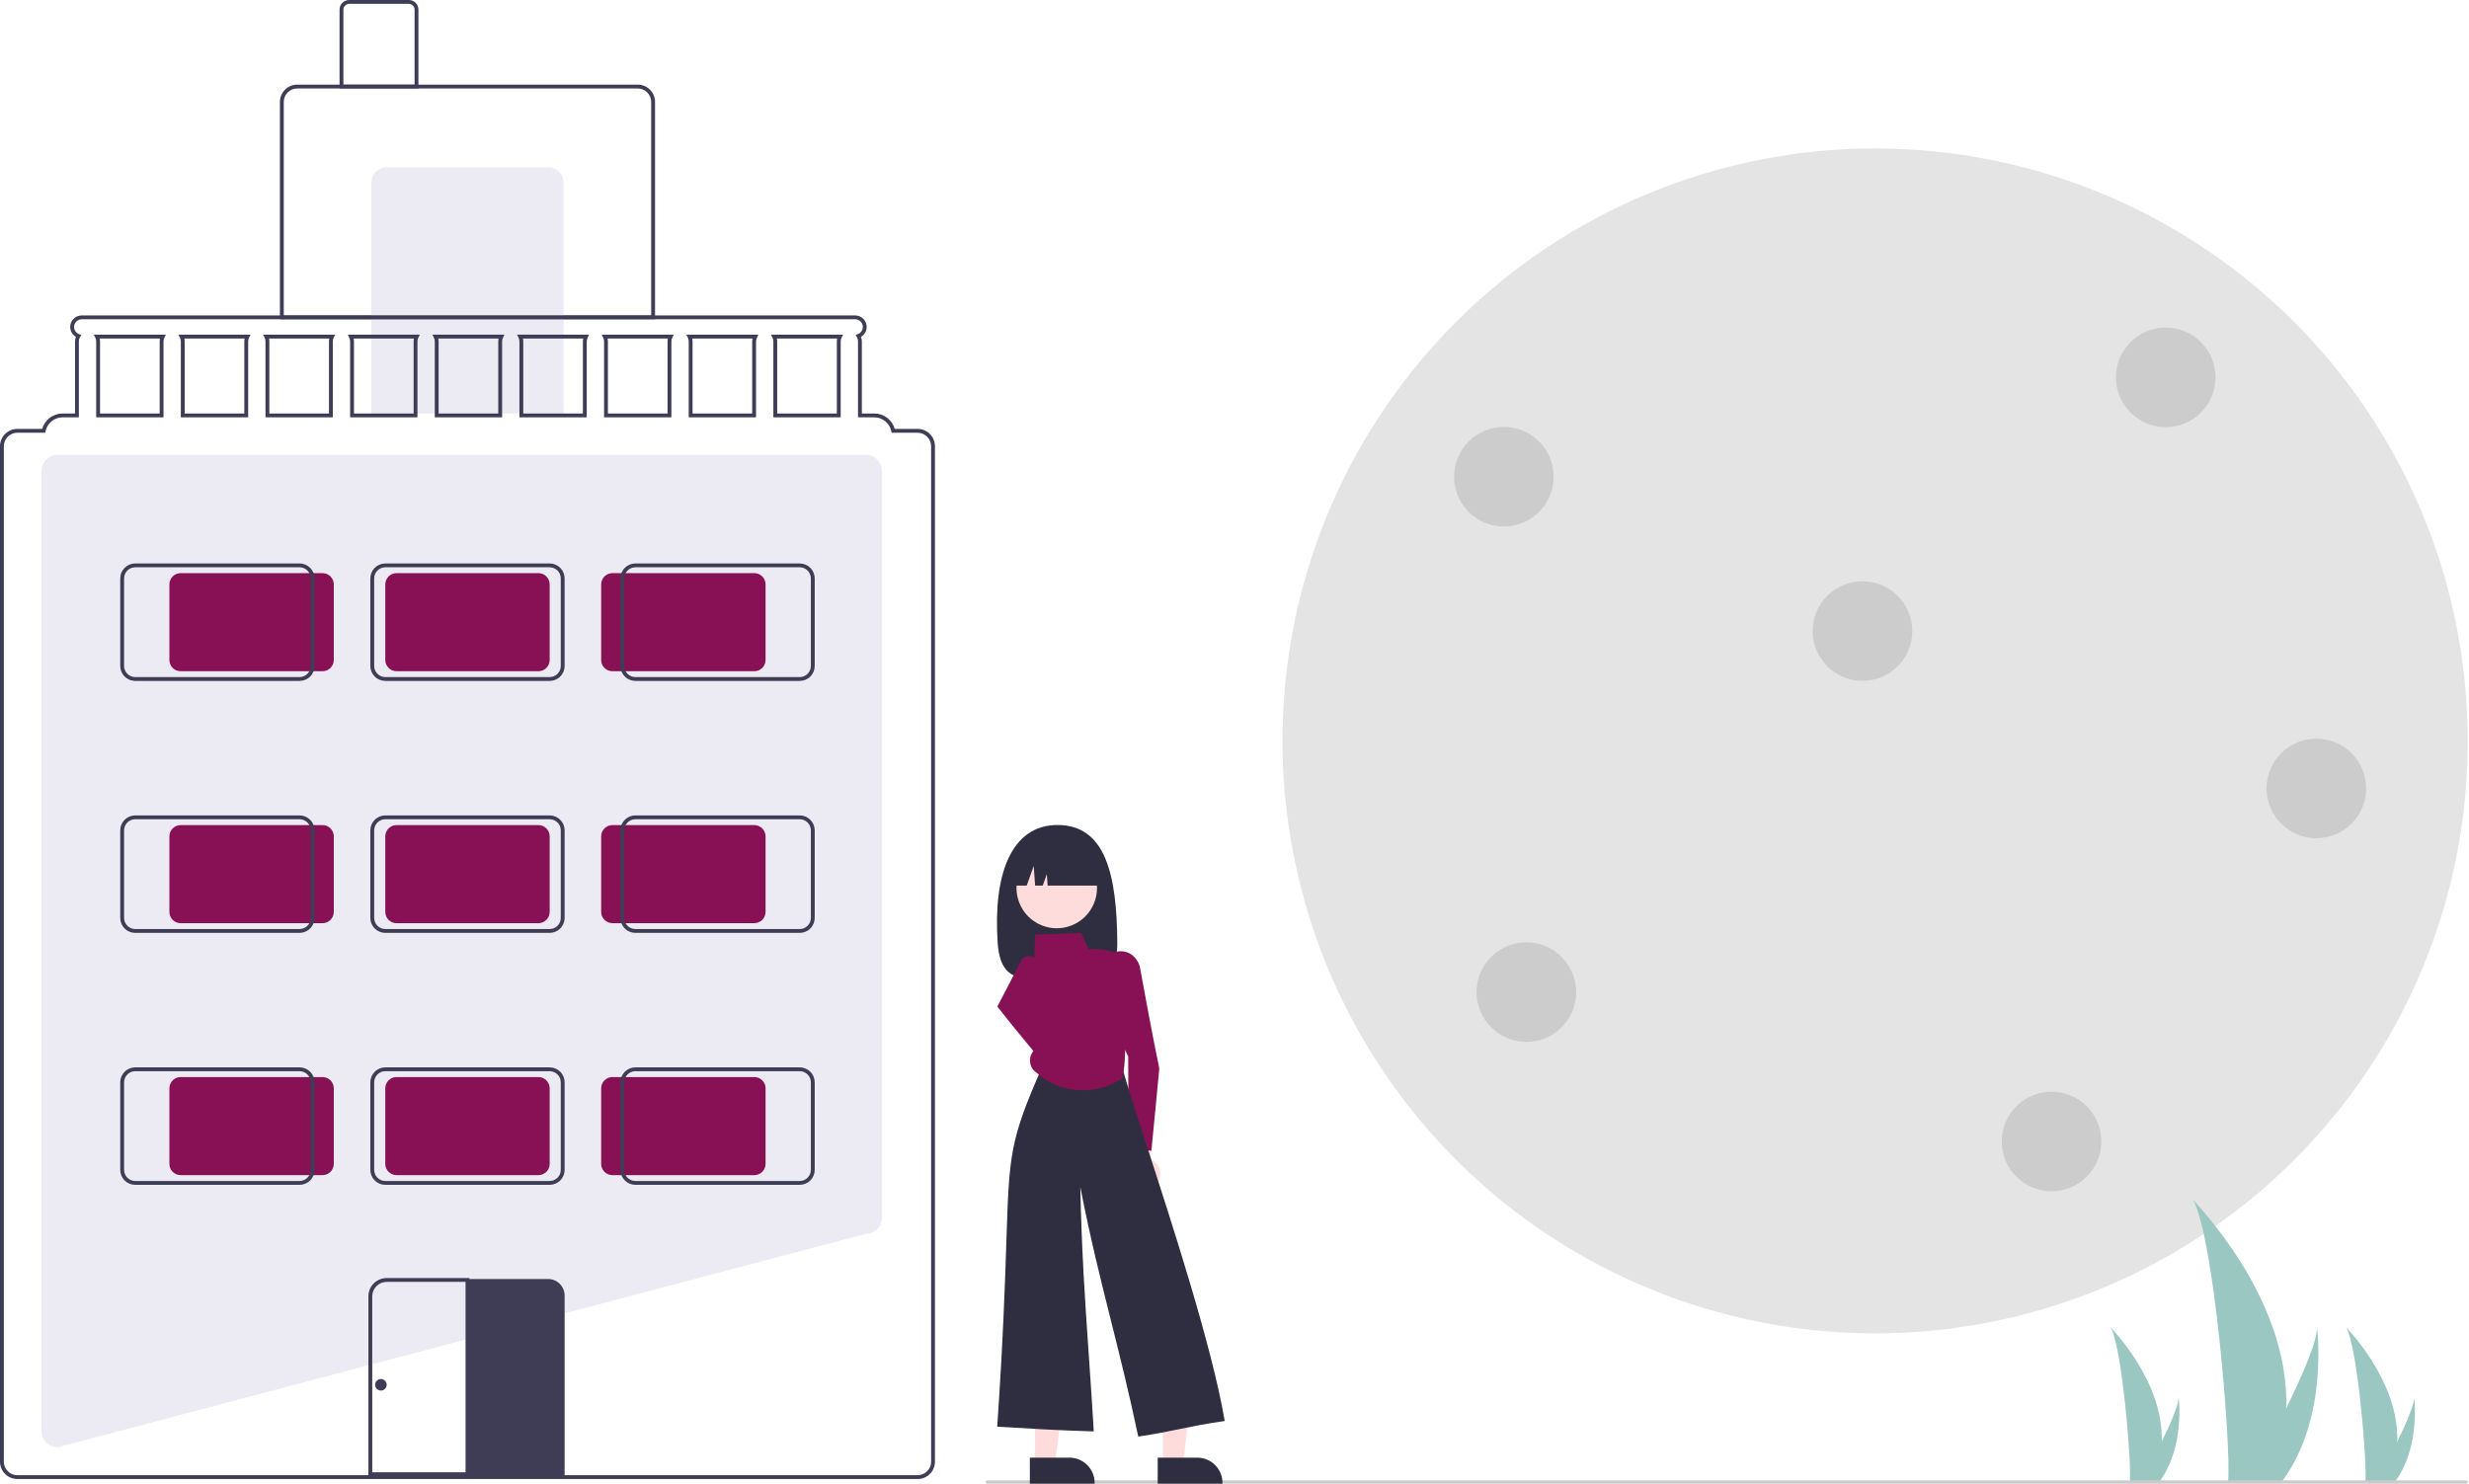 <?xml version="1.0" encoding="UTF-8"?> <svg xmlns="http://www.w3.org/2000/svg" width="1499" height="901" viewBox="0 0 1499 901" fill="none"> <path opacity="0.4" d="M35.115 878.902H35.039C32.407 878.899 29.884 877.853 28.022 875.991C26.161 874.13 25.114 871.607 25.111 868.975V286.154C25.114 283.522 26.161 280.999 28.022 279.138C29.884 277.276 32.407 276.23 35.039 276.227H525.589C528.221 276.229 530.745 277.276 532.606 279.138C534.467 280.999 535.514 283.522 535.517 286.154V739.329C535.514 741.948 534.478 744.46 532.633 746.319C530.789 748.178 528.285 749.233 525.666 749.256L35.115 878.902Z" fill="#D0CDE1"></path> <path d="M397.696 193.884H169.94V61.902C169.944 59.115 171.052 56.444 173.023 54.473C174.993 52.502 177.665 51.394 180.452 51.391H387.184C389.971 51.394 392.643 52.502 394.614 54.473C396.584 56.444 397.693 59.115 397.696 61.902V193.884ZM172.276 191.548H395.36V61.902C395.358 59.735 394.495 57.657 392.963 56.124C391.43 54.591 389.352 53.729 387.184 53.727H180.452C178.285 53.729 176.206 54.591 174.674 56.124C173.141 57.657 172.279 59.735 172.276 61.902V191.548Z" fill="#3F3D56"></path> <path opacity="0.4" d="M234.763 101.613H332.873C335.351 101.613 337.728 102.598 339.48 104.35C341.233 106.102 342.217 108.479 342.217 110.957V251.114H225.419V110.957C225.419 108.479 226.404 106.102 228.156 104.35C229.909 102.598 232.285 101.613 234.763 101.613Z" fill="#D0CDE1"></path> <path d="M254.035 53.727H206.148V5.84C206.15 4.292 206.766 2.807 207.86 1.712C208.955 0.618 210.44 0.002 211.988 0H248.195C249.743 0.002 251.228 0.618 252.323 1.712C253.417 2.807 254.033 4.292 254.035 5.84V53.727ZM208.484 51.391H251.699V5.84C251.698 4.911 251.329 4.02 250.672 3.363C250.015 2.706 249.124 2.337 248.195 2.336H211.988C211.059 2.337 210.168 2.706 209.511 3.363C208.854 4.02 208.485 4.911 208.484 5.84V51.391Z" fill="#3F3D56"></path> <path d="M56.95 203.228L57.815 204.933C58.198 205.669 58.398 206.486 58.399 207.316V253.451H99.278V207.316C99.278 206.486 99.479 205.669 99.862 204.933L100.727 203.228H56.95ZM96.942 207.316V251.115H60.735V207.316C60.735 206.725 60.665 206.137 60.524 205.564H97.153C97.012 206.137 96.941 206.725 96.942 207.316V207.316ZM108.341 203.228L109.206 204.933C109.589 205.669 109.789 206.486 109.79 207.316V253.451H150.669V207.316C150.669 206.486 150.87 205.669 151.253 204.933L152.118 203.228H108.341ZM148.333 207.316V251.115H112.126V207.316C112.126 206.725 112.056 206.137 111.915 205.564H148.543C148.403 206.137 148.332 206.725 148.333 207.316V207.316ZM159.732 203.228L160.597 204.933C160.98 205.669 161.18 206.486 161.181 207.316V253.451H202.06V207.316C202.06 206.486 202.261 205.669 202.644 204.933L203.508 203.228H159.732ZM199.724 207.316V251.115H163.517V207.316C163.517 206.725 163.447 206.137 163.306 205.564H199.934C199.794 206.137 199.723 206.725 199.724 207.316ZM211.123 203.228L211.988 204.933C212.371 205.669 212.571 206.486 212.572 207.316V253.451H253.451V207.316C253.451 206.486 253.652 205.669 254.035 204.933L254.899 203.228H211.123ZM251.115 207.316V251.115H214.908V207.316C214.908 206.725 214.838 206.137 214.697 205.564H251.325C251.185 206.137 251.114 206.725 251.115 207.316ZM262.514 203.228L263.379 204.933C263.762 205.669 263.962 206.486 263.963 207.316V253.451H304.842V207.316C304.842 206.486 305.043 205.669 305.426 204.933L306.29 203.228H262.514ZM302.506 207.316V251.115H266.299V207.316C266.299 206.725 266.229 206.137 266.088 205.564H302.716C302.576 206.137 302.505 206.725 302.506 207.316V207.316ZM313.905 203.228L314.77 204.933C315.153 205.669 315.353 206.486 315.354 207.316V253.451H356.233V207.316C356.233 206.486 356.434 205.669 356.817 204.933L357.681 203.228H313.905ZM353.897 207.316V251.115H317.69V207.316C317.69 206.725 317.62 206.137 317.479 205.564H354.107C353.967 206.137 353.896 206.725 353.897 207.316V207.316ZM365.296 203.228L366.161 204.933C366.544 205.669 366.744 206.486 366.745 207.316V253.451H407.624V207.316C407.624 206.486 407.825 205.669 408.208 204.933L409.072 203.228H365.296ZM405.288 207.316V251.115H369.081V207.316C369.081 206.725 369.011 206.137 368.87 205.564H405.498C405.358 206.137 405.287 206.725 405.288 207.316ZM416.687 203.228L417.552 204.933C417.935 205.669 418.135 206.486 418.136 207.316V253.451H459.015V207.316C459.015 206.486 459.216 205.669 459.599 204.933L460.463 203.228H416.687ZM456.679 207.316V251.115H420.471V207.316C420.472 206.725 420.401 206.137 420.261 205.564H456.889C456.749 206.137 456.678 206.725 456.679 207.316ZM468.078 203.228L468.943 204.933C469.326 205.669 469.526 206.486 469.526 207.316V253.451H510.406V207.316C510.406 206.486 510.607 205.669 510.99 204.933L511.854 203.228H468.078ZM508.07 207.316V251.115H471.862V207.316C471.863 206.725 471.792 206.137 471.652 205.564H508.28C508.14 206.137 508.069 206.725 508.07 207.316ZM468.078 203.228L468.943 204.933C469.326 205.669 469.526 206.486 469.526 207.316V253.451H510.406V207.316C510.406 206.486 510.607 205.669 510.99 204.933L511.854 203.228H468.078ZM508.07 207.316V251.115H471.862V207.316C471.863 206.725 471.792 206.137 471.652 205.564H508.28C508.14 206.137 508.069 206.725 508.07 207.316ZM416.687 203.228L417.552 204.933C417.935 205.669 418.135 206.486 418.136 207.316V253.451H459.015V207.316C459.015 206.486 459.216 205.669 459.599 204.933L460.463 203.228H416.687ZM456.679 207.316V251.115H420.471V207.316C420.472 206.725 420.401 206.137 420.261 205.564H456.889C456.749 206.137 456.678 206.725 456.679 207.316ZM365.296 203.228L366.161 204.933C366.544 205.669 366.744 206.486 366.745 207.316V253.451H407.624V207.316C407.624 206.486 407.825 205.669 408.208 204.933L409.072 203.228H365.296ZM405.288 207.316V251.115H369.081V207.316C369.081 206.725 369.011 206.137 368.87 205.564H405.498C405.358 206.137 405.287 206.725 405.288 207.316ZM313.905 203.228L314.77 204.933C315.153 205.669 315.353 206.486 315.354 207.316V253.451H356.233V207.316C356.233 206.486 356.434 205.669 356.817 204.933L357.681 203.228H313.905ZM353.897 207.316V251.115H317.69V207.316C317.69 206.725 317.62 206.137 317.479 205.564H354.107C353.967 206.137 353.896 206.725 353.897 207.316V207.316ZM262.514 203.228L263.379 204.933C263.762 205.669 263.962 206.486 263.963 207.316V253.451H304.842V207.316C304.842 206.486 305.043 205.669 305.426 204.933L306.29 203.228H262.514ZM302.506 207.316V251.115H266.299V207.316C266.299 206.725 266.229 206.137 266.088 205.564H302.716C302.576 206.137 302.505 206.725 302.506 207.316V207.316ZM211.123 203.228L211.988 204.933C212.371 205.669 212.571 206.486 212.572 207.316V253.451H253.451V207.316C253.451 206.486 253.652 205.669 254.035 204.933L254.899 203.228H211.123ZM251.115 207.316V251.115H214.908V207.316C214.908 206.725 214.838 206.137 214.697 205.564H251.325C251.185 206.137 251.114 206.725 251.115 207.316ZM159.732 203.228L160.597 204.933C160.98 205.669 161.18 206.486 161.181 207.316V253.451H202.06V207.316C202.06 206.486 202.261 205.669 202.644 204.933L203.508 203.228H159.732ZM199.724 207.316V251.115H163.517V207.316C163.517 206.725 163.447 206.137 163.306 205.564H199.934C199.794 206.137 199.723 206.725 199.724 207.316ZM108.341 203.228L109.206 204.933C109.589 205.669 109.789 206.486 109.79 207.316V253.451H150.669V207.316C150.669 206.486 150.87 205.669 151.253 204.933L152.118 203.228H108.341ZM148.333 207.316V251.115H112.126V207.316C112.126 206.725 112.056 206.137 111.915 205.564H148.543C148.403 206.137 148.332 206.725 148.333 207.316V207.316ZM56.95 203.228L57.815 204.933C58.198 205.669 58.398 206.486 58.399 207.316V253.451H99.278V207.316C99.278 206.486 99.479 205.669 99.862 204.933L100.727 203.228H56.95ZM96.942 207.316V251.115H60.735V207.316C60.735 206.725 60.665 206.137 60.524 205.564H97.153C97.012 206.137 96.941 206.725 96.942 207.316V207.316ZM468.078 203.228L468.943 204.933C469.326 205.669 469.526 206.486 469.526 207.316V253.451H510.406V207.316C510.406 206.486 510.607 205.669 510.99 204.933L511.854 203.228H468.078ZM508.07 207.316V251.115H471.862V207.316C471.863 206.725 471.792 206.137 471.652 205.564H508.28C508.14 206.137 508.069 206.725 508.07 207.316ZM416.687 203.228L417.552 204.933C417.935 205.669 418.135 206.486 418.136 207.316V253.451H459.015V207.316C459.015 206.486 459.216 205.669 459.599 204.933L460.463 203.228H416.687ZM456.679 207.316V251.115H420.471V207.316C420.472 206.725 420.401 206.137 420.261 205.564H456.889C456.749 206.137 456.678 206.725 456.679 207.316ZM365.296 203.228L366.161 204.933C366.544 205.669 366.744 206.486 366.745 207.316V253.451H407.624V207.316C407.624 206.486 407.825 205.669 408.208 204.933L409.072 203.228H365.296ZM405.288 207.316V251.115H369.081V207.316C369.081 206.725 369.011 206.137 368.87 205.564H405.498C405.358 206.137 405.287 206.725 405.288 207.316ZM313.905 203.228L314.77 204.933C315.153 205.669 315.353 206.486 315.354 207.316V253.451H356.233V207.316C356.233 206.486 356.434 205.669 356.817 204.933L357.681 203.228H313.905ZM353.897 207.316V251.115H317.69V207.316C317.69 206.725 317.62 206.137 317.479 205.564H354.107C353.967 206.137 353.896 206.725 353.897 207.316V207.316ZM262.514 203.228L263.379 204.933C263.762 205.669 263.962 206.486 263.963 207.316V253.451H304.842V207.316C304.842 206.486 305.043 205.669 305.426 204.933L306.29 203.228H262.514ZM302.506 207.316V251.115H266.299V207.316C266.299 206.725 266.229 206.137 266.088 205.564H302.716C302.576 206.137 302.505 206.725 302.506 207.316V207.316ZM211.123 203.228L211.988 204.933C212.371 205.669 212.571 206.486 212.572 207.316V253.451H253.451V207.316C253.451 206.486 253.652 205.669 254.035 204.933L254.899 203.228H211.123ZM251.115 207.316V251.115H214.908V207.316C214.908 206.725 214.838 206.137 214.697 205.564H251.325C251.185 206.137 251.114 206.725 251.115 207.316ZM159.732 203.228L160.597 204.933C160.98 205.669 161.18 206.486 161.181 207.316V253.451H202.06V207.316C202.06 206.486 202.261 205.669 202.644 204.933L203.508 203.228H159.732ZM199.724 207.316V251.115H163.517V207.316C163.517 206.725 163.447 206.137 163.306 205.564H199.934C199.794 206.137 199.723 206.725 199.724 207.316ZM108.341 203.228L109.206 204.933C109.589 205.669 109.789 206.486 109.79 207.316V253.451H150.669V207.316C150.669 206.486 150.87 205.669 151.253 204.933L152.118 203.228H108.341ZM148.333 207.316V251.115H112.126V207.316C112.126 206.725 112.056 206.137 111.915 205.564H148.543C148.403 206.137 148.332 206.725 148.333 207.316V207.316ZM56.95 203.228L57.815 204.933C58.198 205.669 58.398 206.486 58.399 207.316V253.451H99.278V207.316C99.278 206.486 99.479 205.669 99.862 204.933L100.727 203.228H56.95ZM96.942 207.316V251.115H60.735V207.316C60.735 206.725 60.665 206.137 60.524 205.564H97.153C97.012 206.137 96.941 206.725 96.942 207.316V207.316ZM468.078 203.228L468.943 204.933C469.326 205.669 469.526 206.486 469.526 207.316V253.451H510.406V207.316C510.406 206.486 510.607 205.669 510.99 204.933L511.854 203.228H468.078ZM508.07 207.316V251.115H471.862V207.316C471.863 206.725 471.792 206.137 471.652 205.564H508.28C508.14 206.137 508.069 206.725 508.07 207.316ZM416.687 203.228L417.552 204.933C417.935 205.669 418.135 206.486 418.136 207.316V253.451H459.015V207.316C459.015 206.486 459.216 205.669 459.599 204.933L460.463 203.228H416.687ZM456.679 207.316V251.115H420.471V207.316C420.472 206.725 420.401 206.137 420.261 205.564H456.889C456.749 206.137 456.678 206.725 456.679 207.316ZM365.296 203.228L366.161 204.933C366.544 205.669 366.744 206.486 366.745 207.316V253.451H407.624V207.316C407.624 206.486 407.825 205.669 408.208 204.933L409.072 203.228H365.296ZM405.288 207.316V251.115H369.081V207.316C369.081 206.725 369.011 206.137 368.87 205.564H405.498C405.358 206.137 405.287 206.725 405.288 207.316ZM313.905 203.228L314.77 204.933C315.153 205.669 315.353 206.486 315.354 207.316V253.451H356.233V207.316C356.233 206.486 356.434 205.669 356.817 204.933L357.681 203.228H313.905ZM353.897 207.316V251.115H317.69V207.316C317.69 206.725 317.62 206.137 317.479 205.564H354.107C353.967 206.137 353.896 206.725 353.897 207.316V207.316ZM262.514 203.228L263.379 204.933C263.762 205.669 263.962 206.486 263.963 207.316V253.451H304.842V207.316C304.842 206.486 305.043 205.669 305.426 204.933L306.29 203.228H262.514ZM302.506 207.316V251.115H266.299V207.316C266.299 206.725 266.229 206.137 266.088 205.564H302.716C302.576 206.137 302.505 206.725 302.506 207.316V207.316ZM211.123 203.228L211.988 204.933C212.371 205.669 212.571 206.486 212.572 207.316V253.451H253.451V207.316C253.451 206.486 253.652 205.669 254.035 204.933L254.899 203.228H211.123ZM251.115 207.316V251.115H214.908V207.316C214.908 206.725 214.838 206.137 214.697 205.564H251.325C251.185 206.137 251.114 206.725 251.115 207.316ZM159.732 203.228L160.597 204.933C160.98 205.669 161.18 206.486 161.181 207.316V253.451H202.06V207.316C202.06 206.486 202.261 205.669 202.644 204.933L203.508 203.228H159.732ZM199.724 207.316V251.115H163.517V207.316C163.517 206.725 163.447 206.137 163.306 205.564H199.934C199.794 206.137 199.723 206.725 199.724 207.316ZM108.341 203.228L109.206 204.933C109.589 205.669 109.789 206.486 109.79 207.316V253.451H150.669V207.316C150.669 206.486 150.87 205.669 151.253 204.933L152.118 203.228H108.341ZM148.333 207.316V251.115H112.126V207.316C112.126 206.725 112.056 206.137 111.915 205.564H148.543C148.403 206.137 148.332 206.725 148.333 207.316V207.316ZM56.95 203.228L57.815 204.933C58.198 205.669 58.398 206.486 58.399 207.316V253.451H99.278V207.316C99.278 206.486 99.479 205.669 99.862 204.933L100.727 203.228H56.95ZM96.942 207.316V251.115H60.735V207.316C60.735 206.725 60.665 206.137 60.524 205.564H97.153C97.012 206.137 96.941 206.725 96.942 207.316V207.316ZM468.078 203.228L468.943 204.933C469.326 205.669 469.526 206.486 469.526 207.316V253.451H510.406V207.316C510.406 206.486 510.607 205.669 510.99 204.933L511.854 203.228H468.078ZM508.07 207.316V251.115H471.862V207.316C471.863 206.725 471.792 206.137 471.652 205.564H508.28C508.14 206.137 508.069 206.725 508.07 207.316ZM416.687 203.228L417.552 204.933C417.935 205.669 418.135 206.486 418.136 207.316V253.451H459.015V207.316C459.015 206.486 459.216 205.669 459.599 204.933L460.463 203.228H416.687ZM456.679 207.316V251.115H420.471V207.316C420.472 206.725 420.401 206.137 420.261 205.564H456.889C456.749 206.137 456.678 206.725 456.679 207.316ZM365.296 203.228L366.161 204.933C366.544 205.669 366.744 206.486 366.745 207.316V253.451H407.624V207.316C407.624 206.486 407.825 205.669 408.208 204.933L409.072 203.228H365.296ZM405.288 207.316V251.115H369.081V207.316C369.081 206.725 369.011 206.137 368.87 205.564H405.498C405.358 206.137 405.287 206.725 405.288 207.316ZM313.905 203.228L314.77 204.933C315.153 205.669 315.353 206.486 315.354 207.316V253.451H356.233V207.316C356.233 206.486 356.434 205.669 356.817 204.933L357.681 203.228H313.905ZM353.897 207.316V251.115H317.69V207.316C317.69 206.725 317.62 206.137 317.479 205.564H354.107C353.967 206.137 353.896 206.725 353.897 207.316V207.316ZM262.514 203.228L263.379 204.933C263.762 205.669 263.962 206.486 263.963 207.316V253.451H304.842V207.316C304.842 206.486 305.043 205.669 305.426 204.933L306.29 203.228H262.514ZM302.506 207.316V251.115H266.299V207.316C266.299 206.725 266.229 206.137 266.088 205.564H302.716C302.576 206.137 302.505 206.725 302.506 207.316V207.316ZM211.123 203.228L211.988 204.933C212.371 205.669 212.571 206.486 212.572 207.316V253.451H253.451V207.316C253.451 206.486 253.652 205.669 254.035 204.933L254.899 203.228H211.123ZM251.115 207.316V251.115H214.908V207.316C214.908 206.725 214.838 206.137 214.697 205.564H251.325C251.185 206.137 251.114 206.725 251.115 207.316ZM159.732 203.228L160.597 204.933C160.98 205.669 161.18 206.486 161.181 207.316V253.451H202.06V207.316C202.06 206.486 202.261 205.669 202.644 204.933L203.508 203.228H159.732ZM199.724 207.316V251.115H163.517V207.316C163.517 206.725 163.447 206.137 163.306 205.564H199.934C199.794 206.137 199.723 206.725 199.724 207.316ZM108.341 203.228L109.206 204.933C109.589 205.669 109.789 206.486 109.79 207.316V253.451H150.669V207.316C150.669 206.486 150.87 205.669 151.253 204.933L152.118 203.228H108.341ZM148.333 207.316V251.115H112.126V207.316C112.126 206.725 112.056 206.137 111.915 205.564H148.543C148.403 206.137 148.332 206.725 148.333 207.316V207.316ZM56.95 203.228L57.815 204.933C58.198 205.669 58.398 206.486 58.399 207.316V253.451H99.278V207.316C99.278 206.486 99.479 205.669 99.862 204.933L100.727 203.228H56.95ZM96.942 207.316V251.115H60.735V207.316C60.735 206.725 60.665 206.137 60.524 205.564H97.153C97.012 206.137 96.941 206.725 96.942 207.316V207.316ZM468.078 203.228L468.943 204.933C469.326 205.669 469.526 206.486 469.526 207.316V253.451H510.406V207.316C510.406 206.486 510.607 205.669 510.99 204.933L511.854 203.228H468.078ZM508.07 207.316V251.115H471.862V207.316C471.863 206.725 471.792 206.137 471.652 205.564H508.28C508.14 206.137 508.069 206.725 508.07 207.316ZM417.552 204.933C417.935 205.669 418.135 206.486 418.136 207.316V253.451H459.015V207.316C459.015 206.486 459.216 205.669 459.599 204.933L460.463 203.228H416.687L417.552 204.933ZM456.889 205.564C456.749 206.137 456.678 206.725 456.679 207.316V251.115H420.471V207.316C420.472 206.725 420.401 206.137 420.261 205.564H456.889ZM366.161 204.933C366.544 205.669 366.744 206.486 366.745 207.316V253.451H407.624V207.316C407.624 206.486 407.825 205.669 408.208 204.933L409.072 203.228H365.296L366.161 204.933ZM405.498 205.564C405.358 206.137 405.287 206.725 405.288 207.316V251.115H369.081V207.316C369.081 206.725 369.011 206.137 368.87 205.564H405.498ZM314.77 204.933C315.153 205.669 315.353 206.486 315.354 207.316V253.451H356.233V207.316C356.233 206.486 356.434 205.669 356.817 204.933L357.681 203.228H313.905L314.77 204.933ZM354.107 205.564C353.967 206.137 353.896 206.725 353.897 207.316V251.115H317.69V207.316C317.69 206.725 317.62 206.137 317.479 205.564H354.107ZM263.379 204.933C263.762 205.669 263.962 206.486 263.963 207.316V253.451H304.842V207.316C304.842 206.486 305.043 205.669 305.426 204.933L306.29 203.228H262.514L263.379 204.933ZM302.716 205.564C302.576 206.137 302.505 206.725 302.506 207.316V251.115H266.299V207.316C266.299 206.725 266.229 206.137 266.088 205.564H302.716ZM211.988 204.933C212.371 205.669 212.571 206.486 212.572 207.316V253.451H253.451V207.316C253.451 206.486 253.652 205.669 254.035 204.933L254.899 203.228H211.123L211.988 204.933ZM251.325 205.564C251.185 206.137 251.114 206.725 251.115 207.316V251.115H214.908V207.316C214.908 206.725 214.838 206.137 214.697 205.564H251.325ZM160.597 204.933C160.98 205.669 161.18 206.486 161.181 207.316V253.451H202.06V207.316C202.06 206.486 202.261 205.669 202.644 204.933L203.508 203.228H159.732L160.597 204.933ZM199.934 205.564C199.794 206.137 199.723 206.725 199.724 207.316V251.115H163.517V207.316C163.517 206.725 163.447 206.137 163.306 205.564H199.934ZM109.206 204.933C109.589 205.669 109.789 206.486 109.79 207.316V253.451H150.669V207.316C150.669 206.486 150.87 205.669 151.253 204.933L152.118 203.228H108.341L109.206 204.933ZM148.543 205.564C148.403 206.137 148.332 206.725 148.333 207.316V251.115H112.126V207.316C112.126 206.725 112.056 206.137 111.915 205.564H148.543ZM57.815 204.933C58.198 205.669 58.398 206.486 58.399 207.316V253.451H99.278V207.316C99.278 206.486 99.479 205.669 99.862 204.933L100.727 203.228H56.95L57.815 204.933ZM97.153 205.564C97.012 206.137 96.941 206.725 96.942 207.316V251.115H60.735V207.316C60.735 206.725 60.665 206.137 60.524 205.564H97.153ZM468.943 204.933C469.326 205.669 469.526 206.486 469.526 207.316V253.451H510.406V207.316C510.406 206.486 510.607 205.669 510.99 204.933L511.854 203.228H468.078L468.943 204.933ZM508.28 205.564C508.14 206.137 508.069 206.725 508.07 207.316V251.115H471.862V207.316C471.863 206.725 471.792 206.137 471.652 205.564H508.28ZM417.552 204.933C417.935 205.669 418.135 206.486 418.136 207.316V253.451H459.015V207.316C459.015 206.486 459.216 205.669 459.599 204.933L460.463 203.228H416.687L417.552 204.933ZM456.889 205.564C456.749 206.137 456.678 206.725 456.679 207.316V251.115H420.471V207.316C420.472 206.725 420.401 206.137 420.261 205.564H456.889ZM366.161 204.933C366.544 205.669 366.744 206.486 366.745 207.316V253.451H407.624V207.316C407.624 206.486 407.825 205.669 408.208 204.933L409.072 203.228H365.296L366.161 204.933ZM405.498 205.564C405.358 206.137 405.287 206.725 405.288 207.316V251.115H369.081V207.316C369.081 206.725 369.011 206.137 368.87 205.564H405.498ZM314.77 204.933C315.153 205.669 315.353 206.486 315.354 207.316V253.451H356.233V207.316C356.233 206.486 356.434 205.669 356.817 204.933L357.681 203.228H313.905L314.77 204.933ZM354.107 205.564C353.967 206.137 353.896 206.725 353.897 207.316V251.115H317.69V207.316C317.69 206.725 317.62 206.137 317.479 205.564H354.107ZM263.379 204.933C263.762 205.669 263.962 206.486 263.963 207.316V253.451H304.842V207.316C304.842 206.486 305.043 205.669 305.426 204.933L306.29 203.228H262.514L263.379 204.933ZM302.716 205.564C302.576 206.137 302.505 206.725 302.506 207.316V251.115H266.299V207.316C266.299 206.725 266.229 206.137 266.088 205.564H302.716ZM211.988 204.933C212.371 205.669 212.571 206.486 212.572 207.316V253.451H253.451V207.316C253.451 206.486 253.652 205.669 254.035 204.933L254.899 203.228H211.123L211.988 204.933ZM251.325 205.564C251.185 206.137 251.114 206.725 251.115 207.316V251.115H214.908V207.316C214.908 206.725 214.838 206.137 214.697 205.564H251.325ZM160.597 204.933C160.98 205.669 161.18 206.486 161.181 207.316V253.451H202.06V207.316C202.06 206.486 202.261 205.669 202.644 204.933L203.508 203.228H159.732L160.597 204.933ZM199.934 205.564C199.794 206.137 199.723 206.725 199.724 207.316V251.115H163.517V207.316C163.517 206.725 163.447 206.137 163.306 205.564H199.934ZM109.206 204.933C109.589 205.669 109.789 206.486 109.79 207.316V253.451H150.669V207.316C150.669 206.486 150.87 205.669 151.253 204.933L152.118 203.228H108.341L109.206 204.933ZM148.543 205.564C148.403 206.137 148.332 206.725 148.333 207.316V251.115H112.126V207.316C112.126 206.725 112.056 206.137 111.915 205.564H148.543ZM57.815 204.933C58.198 205.669 58.398 206.486 58.399 207.316V253.451H99.278V207.316C99.278 206.486 99.479 205.669 99.862 204.933L100.727 203.228H56.95L57.815 204.933ZM97.153 205.564C97.012 206.137 96.941 206.725 96.942 207.316V251.115H60.735V207.316C60.735 206.725 60.665 206.137 60.524 205.564H97.153ZM557.125 260.458H543.203C542.435 257.772 540.814 255.407 538.585 253.722C536.356 252.036 533.64 251.121 530.845 251.115H523.253V207.316C523.256 206.375 523.078 205.443 522.728 204.571C524.051 203.791 525.081 202.598 525.659 201.175C526.237 199.752 526.331 198.179 525.925 196.697C525.52 195.216 524.639 193.909 523.417 192.979C522.195 192.048 520.701 191.545 519.165 191.548H49.639C48.103 191.545 46.609 192.048 45.387 192.979C44.166 193.909 43.284 195.216 42.879 196.697C42.474 198.179 42.567 199.752 43.145 201.175C43.723 202.598 44.754 203.791 46.077 204.571C45.727 205.443 45.548 206.375 45.551 207.316V251.115H37.959C35.165 251.121 32.448 252.036 30.219 253.722C27.99 255.407 26.37 257.772 25.602 260.458H10.512C7.725 260.463 5.054 261.572 3.083 263.542C1.113 265.512 0.004 268.184 0 270.97V887.662C0.006 890.448 1.115 893.118 3.086 895.088C5.056 897.058 7.726 898.168 10.512 898.174H557.125C559.911 898.17 562.583 897.061 564.553 895.09C566.524 893.12 567.632 890.449 567.636 887.662V270.97C567.632 268.184 566.523 265.512 564.553 263.542C562.583 261.572 559.911 260.463 557.125 260.458V260.458ZM565.301 887.662C565.299 889.331 564.786 890.96 563.832 892.329C562.878 893.699 561.528 894.744 559.963 895.324C559.057 895.669 558.094 895.843 557.125 895.838H10.512C9.542 895.843 8.58 895.669 7.673 895.324C6.108 894.744 4.758 893.699 3.804 892.329C2.85 890.96 2.338 889.331 2.336 887.662V270.97C2.338 268.803 3.201 266.724 4.733 265.192C6.266 263.659 8.344 262.797 10.512 262.794H27.471L27.658 261.86C28.149 259.489 29.441 257.359 31.317 255.828C33.192 254.296 35.538 253.457 37.959 253.451H47.887V207.316C47.887 206.365 48.146 205.433 48.635 204.618L49.358 203.415L48.039 202.924C47.007 202.55 46.141 201.824 45.592 200.874C45.043 199.925 44.847 198.811 45.038 197.731C45.23 196.651 45.796 195.673 46.637 194.969C47.479 194.265 48.542 193.881 49.639 193.884H519.165C520.262 193.881 521.325 194.265 522.167 194.969C523.009 195.673 523.575 196.651 523.766 197.731C523.957 198.811 523.761 199.924 523.212 200.874C522.663 201.824 521.797 202.55 520.766 202.924L519.446 203.415L520.17 204.618C520.659 205.432 520.917 206.365 520.917 207.316V253.451H530.845C533.267 253.457 535.612 254.296 537.488 255.828C539.364 257.359 540.656 259.489 541.147 261.86L541.334 262.794H557.125C559.292 262.797 561.37 263.659 562.903 265.192C564.436 266.724 565.298 268.803 565.3 270.97L565.301 887.662ZM56.95 203.228L57.815 204.933C58.198 205.669 58.398 206.486 58.399 207.316V253.451H99.278V207.316C99.278 206.486 99.479 205.669 99.862 204.933L100.727 203.228H56.95ZM96.942 207.316V251.115H60.735V207.316C60.735 206.725 60.665 206.137 60.524 205.564H97.153C97.012 206.137 96.941 206.725 96.942 207.316V207.316ZM108.341 203.228L109.206 204.933C109.589 205.669 109.789 206.486 109.79 207.316V253.451H150.669V207.316C150.669 206.486 150.87 205.669 151.253 204.933L152.118 203.228H108.341ZM148.333 207.316V251.115H112.126V207.316C112.126 206.725 112.056 206.137 111.915 205.564H148.543C148.403 206.137 148.332 206.725 148.333 207.316V207.316ZM159.732 203.228L160.597 204.933C160.98 205.669 161.18 206.486 161.181 207.316V253.451H202.06V207.316C202.06 206.486 202.261 205.669 202.644 204.933L203.508 203.228H159.732ZM199.724 207.316V251.115H163.517V207.316C163.517 206.725 163.447 206.137 163.306 205.564H199.934C199.794 206.137 199.723 206.725 199.724 207.316V207.316ZM211.123 203.228L211.988 204.933C212.371 205.669 212.571 206.486 212.572 207.316V253.451H253.451V207.316C253.451 206.486 253.652 205.669 254.035 204.933L254.899 203.228H211.123ZM251.115 207.316V251.115H214.908V207.316C214.908 206.725 214.838 206.137 214.697 205.564H251.325C251.185 206.137 251.114 206.725 251.115 207.316V207.316ZM262.514 203.228L263.379 204.933C263.762 205.669 263.962 206.486 263.963 207.316V253.451H304.842V207.316C304.842 206.486 305.043 205.669 305.426 204.933L306.29 203.228H262.514ZM302.506 207.316V251.115H266.299V207.316C266.299 206.725 266.229 206.137 266.088 205.564H302.716C302.576 206.137 302.505 206.725 302.506 207.316V207.316ZM313.905 203.228L314.77 204.933C315.153 205.669 315.353 206.486 315.354 207.316V253.451H356.233V207.316C356.233 206.486 356.434 205.669 356.817 204.933L357.681 203.228H313.905ZM353.897 207.316V251.115H317.69V207.316C317.69 206.725 317.62 206.137 317.479 205.564H354.107C353.967 206.137 353.896 206.725 353.897 207.316V207.316ZM365.296 203.228L366.161 204.933C366.544 205.669 366.744 206.486 366.745 207.316V253.451H407.624V207.316C407.624 206.486 407.825 205.669 408.208 204.933L409.072 203.228H365.296ZM405.288 207.316V251.115H369.081V207.316C369.081 206.725 369.011 206.137 368.87 205.564H405.498C405.358 206.137 405.287 206.725 405.288 207.316V207.316ZM416.687 203.228L417.552 204.933C417.935 205.669 418.135 206.486 418.136 207.316V253.451H459.015V207.316C459.015 206.486 459.216 205.669 459.599 204.933L460.463 203.228H416.687ZM456.679 207.316V251.115H420.471V207.316C420.472 206.725 420.401 206.137 420.261 205.564H456.889C456.749 206.137 456.678 206.725 456.679 207.316V207.316ZM468.078 203.228L468.943 204.933C469.326 205.669 469.526 206.486 469.526 207.316V253.451H510.406V207.316C510.406 206.486 510.607 205.669 510.99 204.933L511.854 203.228H468.078ZM508.07 207.316V251.115H471.862V207.316C471.863 206.725 471.792 206.137 471.652 205.564H508.28C508.14 206.137 508.069 206.725 508.07 207.316V207.316ZM56.95 203.228L57.815 204.933C58.198 205.669 58.398 206.486 58.399 207.316V253.451H99.278V207.316C99.278 206.486 99.479 205.669 99.862 204.933L100.727 203.228H56.95ZM96.942 207.316V251.115H60.735V207.316C60.735 206.725 60.665 206.137 60.524 205.564H97.153C97.012 206.137 96.941 206.725 96.942 207.316V207.316ZM108.341 203.228L109.206 204.933C109.589 205.669 109.789 206.486 109.79 207.316V253.451H150.669V207.316C150.669 206.486 150.87 205.669 151.253 204.933L152.118 203.228H108.341ZM148.333 207.316V251.115H112.126V207.316C112.126 206.725 112.056 206.137 111.915 205.564H148.543C148.403 206.137 148.332 206.725 148.333 207.316V207.316ZM159.732 203.228L160.597 204.933C160.98 205.669 161.18 206.486 161.181 207.316V253.451H202.06V207.316C202.06 206.486 202.261 205.669 202.644 204.933L203.508 203.228H159.732ZM199.724 207.316V251.115H163.517V207.316C163.517 206.725 163.447 206.137 163.306 205.564H199.934C199.794 206.137 199.723 206.725 199.724 207.316V207.316ZM211.123 203.228L211.988 204.933C212.371 205.669 212.571 206.486 212.572 207.316V253.451H253.451V207.316C253.451 206.486 253.652 205.669 254.035 204.933L254.899 203.228H211.123ZM251.115 207.316V251.115H214.908V207.316C214.908 206.725 214.838 206.137 214.697 205.564H251.325C251.185 206.137 251.114 206.725 251.115 207.316V207.316ZM262.514 203.228L263.379 204.933C263.762 205.669 263.962 206.486 263.963 207.316V253.451H304.842V207.316C304.842 206.486 305.043 205.669 305.426 204.933L306.29 203.228H262.514ZM302.506 207.316V251.115H266.299V207.316C266.299 206.725 266.229 206.137 266.088 205.564H302.716C302.576 206.137 302.505 206.725 302.506 207.316V207.316ZM313.905 203.228L314.77 204.933C315.153 205.669 315.353 206.486 315.354 207.316V253.451H356.233V207.316C356.233 206.486 356.434 205.669 356.817 204.933L357.681 203.228H313.905ZM353.897 207.316V251.115H317.69V207.316C317.69 206.725 317.62 206.137 317.479 205.564H354.107C353.967 206.137 353.896 206.725 353.897 207.316V207.316ZM365.296 203.228L366.161 204.933C366.544 205.669 366.744 206.486 366.745 207.316V253.451H407.624V207.316C407.624 206.486 407.825 205.669 408.208 204.933L409.072 203.228H365.296ZM405.288 207.316V251.115H369.081V207.316C369.081 206.725 369.011 206.137 368.87 205.564H405.498C405.358 206.137 405.287 206.725 405.288 207.316V207.316ZM416.687 203.228L417.552 204.933C417.935 205.669 418.135 206.486 418.136 207.316V253.451H459.015V207.316C459.015 206.486 459.216 205.669 459.599 204.933L460.463 203.228H416.687ZM456.679 207.316V251.115H420.471V207.316C420.472 206.725 420.401 206.137 420.261 205.564H456.889C456.749 206.137 456.678 206.725 456.679 207.316V207.316ZM468.078 203.228L468.943 204.933C469.326 205.669 469.526 206.486 469.526 207.316V253.451H510.406V207.316C510.406 206.486 510.607 205.669 510.99 204.933L511.854 203.228H468.078ZM508.07 207.316V251.115H471.862V207.316C471.863 206.725 471.792 206.137 471.652 205.564H508.28C508.14 206.137 508.069 206.725 508.07 207.316V207.316ZM56.95 203.228L57.815 204.933C58.198 205.669 58.398 206.486 58.399 207.316V253.451H99.278V207.316C99.278 206.486 99.479 205.669 99.862 204.933L100.727 203.228H56.95ZM96.942 207.316V251.115H60.735V207.316C60.735 206.725 60.665 206.137 60.524 205.564H97.153C97.012 206.137 96.941 206.725 96.942 207.316V207.316ZM108.341 203.228L109.206 204.933C109.589 205.669 109.789 206.486 109.79 207.316V253.451H150.669V207.316C150.669 206.486 150.87 205.669 151.253 204.933L152.118 203.228H108.341ZM148.333 207.316V251.115H112.126V207.316C112.126 206.725 112.056 206.137 111.915 205.564H148.543C148.403 206.137 148.332 206.725 148.333 207.316V207.316ZM159.732 203.228L160.597 204.933C160.98 205.669 161.18 206.486 161.181 207.316V253.451H202.06V207.316C202.06 206.486 202.261 205.669 202.644 204.933L203.508 203.228H159.732ZM199.724 207.316V251.115H163.517V207.316C163.517 206.725 163.447 206.137 163.306 205.564H199.934C199.794 206.137 199.723 206.725 199.724 207.316V207.316ZM211.123 203.228L211.988 204.933C212.371 205.669 212.571 206.486 212.572 207.316V253.451H253.451V207.316C253.451 206.486 253.652 205.669 254.035 204.933L254.899 203.228H211.123ZM251.115 207.316V251.115H214.908V207.316C214.908 206.725 214.838 206.137 214.697 205.564H251.325C251.185 206.137 251.114 206.725 251.115 207.316V207.316ZM262.514 203.228L263.379 204.933C263.762 205.669 263.962 206.486 263.963 207.316V253.451H304.842V207.316C304.842 206.486 305.043 205.669 305.426 204.933L306.29 203.228H262.514ZM302.506 207.316V251.115H266.299V207.316C266.299 206.725 266.229 206.137 266.088 205.564H302.716C302.576 206.137 302.505 206.725 302.506 207.316V207.316ZM313.905 203.228L314.77 204.933C315.153 205.669 315.353 206.486 315.354 207.316V253.451H356.233V207.316C356.233 206.486 356.434 205.669 356.817 204.933L357.681 203.228H313.905ZM353.897 207.316V251.115H317.69V207.316C317.69 206.725 317.62 206.137 317.479 205.564H354.107C353.967 206.137 353.896 206.725 353.897 207.316V207.316ZM365.296 203.228L366.161 204.933C366.544 205.669 366.744 206.486 366.745 207.316V253.451H407.624V207.316C407.624 206.486 407.825 205.669 408.208 204.933L409.072 203.228H365.296ZM405.288 207.316V251.115H369.081V207.316C369.081 206.725 369.011 206.137 368.87 205.564H405.498C405.358 206.137 405.287 206.725 405.288 207.316V207.316ZM416.687 203.228L417.552 204.933C417.935 205.669 418.135 206.486 418.136 207.316V253.451H459.015V207.316C459.015 206.486 459.216 205.669 459.599 204.933L460.463 203.228H416.687ZM456.679 207.316V251.115H420.471V207.316C420.472 206.725 420.401 206.137 420.261 205.564H456.889C456.749 206.137 456.678 206.725 456.679 207.316V207.316ZM468.078 203.228L468.943 204.933C469.326 205.669 469.526 206.486 469.526 207.316V253.451H510.406V207.316C510.406 206.486 510.607 205.669 510.99 204.933L511.854 203.228H468.078ZM508.07 207.316V251.115H471.862V207.316C471.863 206.725 471.792 206.137 471.652 205.564H508.28C508.14 206.137 508.069 206.725 508.07 207.316V207.316ZM56.95 203.228L57.815 204.933C58.198 205.669 58.398 206.486 58.399 207.316V253.451H99.278V207.316C99.278 206.486 99.479 205.669 99.862 204.933L100.727 203.228H56.95ZM96.942 207.316V251.115H60.735V207.316C60.735 206.725 60.665 206.137 60.524 205.564H97.153C97.012 206.137 96.941 206.725 96.942 207.316V207.316ZM108.341 203.228L109.206 204.933C109.589 205.669 109.789 206.486 109.79 207.316V253.451H150.669V207.316C150.669 206.486 150.87 205.669 151.253 204.933L152.118 203.228H108.341ZM148.333 207.316V251.115H112.126V207.316C112.126 206.725 112.056 206.137 111.915 205.564H148.543C148.403 206.137 148.332 206.725 148.333 207.316V207.316ZM159.732 203.228L160.597 204.933C160.98 205.669 161.18 206.486 161.181 207.316V253.451H202.06V207.316C202.06 206.486 202.261 205.669 202.644 204.933L203.508 203.228H159.732ZM199.724 207.316V251.115H163.517V207.316C163.517 206.725 163.447 206.137 163.306 205.564H199.934C199.794 206.137 199.723 206.725 199.724 207.316V207.316ZM211.123 203.228L211.988 204.933C212.371 205.669 212.571 206.486 212.572 207.316V253.451H253.451V207.316C253.451 206.486 253.652 205.669 254.035 204.933L254.899 203.228H211.123ZM251.115 207.316V251.115H214.908V207.316C214.908 206.725 214.838 206.137 214.697 205.564H251.325C251.185 206.137 251.114 206.725 251.115 207.316V207.316ZM262.514 203.228L263.379 204.933C263.762 205.669 263.962 206.486 263.963 207.316V253.451H304.842V207.316C304.842 206.486 305.043 205.669 305.426 204.933L306.29 203.228H262.514ZM302.506 207.316V251.115H266.299V207.316C266.299 206.725 266.229 206.137 266.088 205.564H302.716C302.576 206.137 302.505 206.725 302.506 207.316V207.316ZM313.905 203.228L314.77 204.933C315.153 205.669 315.353 206.486 315.354 207.316V253.451H356.233V207.316C356.233 206.486 356.434 205.669 356.817 204.933L357.681 203.228H313.905ZM353.897 207.316V251.115H317.69V207.316C317.69 206.725 317.62 206.137 317.479 205.564H354.107C353.967 206.137 353.896 206.725 353.897 207.316V207.316ZM365.296 203.228L366.161 204.933C366.544 205.669 366.744 206.486 366.745 207.316V253.451H407.624V207.316C407.624 206.486 407.825 205.669 408.208 204.933L409.072 203.228H365.296ZM405.288 207.316V251.115H369.081V207.316C369.081 206.725 369.011 206.137 368.87 205.564H405.498C405.358 206.137 405.287 206.725 405.288 207.316V207.316ZM416.687 203.228L417.552 204.933C417.935 205.669 418.135 206.486 418.136 207.316V253.451H459.015V207.316C459.015 206.486 459.216 205.669 459.599 204.933L460.463 203.228H416.687ZM456.679 207.316V251.115H420.471V207.316C420.472 206.725 420.401 206.137 420.261 205.564H456.889C456.749 206.137 456.678 206.725 456.679 207.316V207.316ZM468.078 203.228L468.943 204.933C469.326 205.669 469.526 206.486 469.526 207.316V253.451H510.406V207.316C510.406 206.486 510.607 205.669 510.99 204.933L511.854 203.228H468.078ZM508.07 207.316V251.115H471.862V207.316C471.863 206.725 471.792 206.137 471.652 205.564H508.28C508.14 206.137 508.069 206.725 508.07 207.316V207.316Z" fill="#3F3D56"></path> <path d="M195.814 407.623H109.683C107.869 407.621 106.13 406.9 104.848 405.617C103.565 404.334 102.843 402.595 102.841 400.781V354.899C102.843 353.085 103.565 351.346 104.848 350.063C106.13 348.78 107.869 348.059 109.683 348.057H195.814C197.628 348.059 199.367 348.78 200.65 350.063C201.932 351.346 202.654 353.085 202.656 354.899V400.781C202.654 402.595 201.932 404.334 200.65 405.617C199.367 406.9 197.628 407.621 195.814 407.623V407.623Z" fill="#881054"></path> <path d="M326.883 407.623H240.753C238.939 407.621 237.2 406.9 235.917 405.617C234.634 404.334 233.913 402.595 233.911 400.781V354.899C233.913 353.085 234.634 351.346 235.917 350.063C237.2 348.78 238.939 348.059 240.753 348.057H326.883C328.697 348.059 330.436 348.78 331.719 350.063C333.002 351.346 333.723 353.085 333.725 354.899V400.781C333.723 402.595 333.002 404.334 331.719 405.617C330.436 406.9 328.697 407.621 326.883 407.623V407.623Z" fill="#881054"></path> <path d="M457.953 407.623H371.823C370.009 407.621 368.269 406.9 366.987 405.617C365.704 404.334 364.983 402.595 364.98 400.781V354.899C364.983 353.085 365.704 351.346 366.987 350.063C368.269 348.78 370.009 348.059 371.823 348.057H457.953C459.767 348.059 461.506 348.78 462.789 350.063C464.072 351.346 464.793 353.085 464.795 354.899V400.781C464.793 402.595 464.072 404.334 462.789 405.617C461.506 406.9 459.767 407.621 457.953 407.623V407.623Z" fill="#881054"></path> <path d="M195.814 560.628H109.683C107.869 560.626 106.13 559.905 104.848 558.622C103.565 557.339 102.843 555.6 102.841 553.786V507.904C102.843 506.09 103.565 504.351 104.848 503.068C106.13 501.785 107.869 501.064 109.683 501.062H195.814C197.628 501.064 199.367 501.785 200.65 503.068C201.932 504.35 202.654 506.09 202.656 507.904V553.786C202.654 555.6 201.932 557.339 200.65 558.622C199.367 559.905 197.628 560.626 195.814 560.628V560.628Z" fill="#881054"></path> <path d="M326.883 560.628H240.753C238.939 560.626 237.2 559.905 235.917 558.622C234.634 557.339 233.913 555.6 233.911 553.786V507.904C233.913 506.09 234.634 504.351 235.917 503.068C237.2 501.785 238.939 501.064 240.753 501.062H326.883C328.697 501.064 330.436 501.785 331.719 503.068C333.002 504.35 333.723 506.09 333.725 507.904V553.786C333.723 555.6 333.002 557.339 331.719 558.622C330.436 559.905 328.697 560.626 326.883 560.628V560.628Z" fill="#881054"></path> <path d="M457.953 560.628H371.823C370.009 560.626 368.269 559.905 366.987 558.622C365.704 557.339 364.983 555.6 364.98 553.786V507.904C364.983 506.09 365.704 504.351 366.987 503.068C368.269 501.785 370.009 501.064 371.823 501.062H457.953C459.767 501.064 461.506 501.785 462.789 503.068C464.072 504.35 464.793 506.09 464.795 507.904V553.786C464.793 555.6 464.072 557.339 462.789 558.622C461.506 559.905 459.767 560.626 457.953 560.628V560.628Z" fill="#881054"></path> <path d="M195.814 713.634H109.683C107.869 713.632 106.13 712.911 104.848 711.628C103.565 710.345 102.843 708.606 102.841 706.792V660.909C102.843 659.095 103.565 657.356 104.848 656.074C106.13 654.791 107.869 654.069 109.683 654.067H195.814C197.628 654.069 199.367 654.791 200.65 656.074C201.932 657.356 202.654 659.095 202.656 660.909V706.792C202.654 708.606 201.932 710.345 200.65 711.628C199.367 712.911 197.628 713.632 195.814 713.634V713.634Z" fill="#881054"></path> <path d="M326.883 713.634H240.753C238.939 713.632 237.2 712.911 235.917 711.628C234.634 710.345 233.913 708.606 233.911 706.792V660.909C233.913 659.095 234.634 657.356 235.917 656.074C237.2 654.791 238.939 654.069 240.753 654.067H326.883C328.697 654.069 330.436 654.791 331.719 656.074C333.002 657.356 333.723 659.095 333.725 660.909V706.792C333.723 708.606 333.002 710.345 331.719 711.628C330.436 712.911 328.697 713.632 326.883 713.634V713.634Z" fill="#881054"></path> <path d="M457.953 713.634H371.823C370.009 713.632 368.269 712.911 366.987 711.628C365.704 710.345 364.983 708.606 364.98 706.792V660.909C364.983 659.095 365.704 657.356 366.987 656.074C368.269 654.791 370.009 654.069 371.823 654.067H457.953C459.767 654.069 461.506 654.791 462.789 656.074C464.072 657.356 464.793 659.095 464.795 660.909V706.792C464.793 708.606 464.072 710.345 462.789 711.628C461.506 712.911 459.767 713.632 457.953 713.634V713.634Z" fill="#881054"></path> <path d="M181.87 413.511H82.093C79.682 413.508 77.37 412.549 75.665 410.844C73.96 409.139 73.001 406.828 72.999 404.417V351.265C73.001 348.853 73.96 346.542 75.665 344.837C77.37 343.132 79.682 342.173 82.093 342.17H181.87C184.281 342.173 186.593 343.132 188.298 344.837C190.002 346.542 190.961 348.853 190.964 351.265V404.417C190.961 406.828 190.002 409.139 188.298 410.844C186.593 412.549 184.281 413.508 181.87 413.511V413.511ZM82.093 344.506C80.301 344.508 78.583 345.221 77.316 346.488C76.049 347.755 75.336 349.473 75.335 351.265V404.417C75.336 406.208 76.049 407.926 77.316 409.193C78.583 410.46 80.301 411.173 82.093 411.175H181.87C183.662 411.173 185.38 410.461 186.647 409.193C187.914 407.926 188.626 406.208 188.628 404.417V351.265C188.626 349.473 187.914 347.755 186.647 346.488C185.38 345.221 183.662 344.508 181.87 344.506H82.093Z" fill="#3F3D56"></path> <path d="M333.707 413.511H233.93C231.519 413.508 229.207 412.549 227.502 410.844C225.797 409.139 224.838 406.828 224.835 404.417V351.265C224.838 348.853 225.797 346.542 227.502 344.837C229.207 343.132 231.519 342.173 233.93 342.17H333.707C336.118 342.173 338.43 343.132 340.134 344.837C341.839 346.542 342.798 348.853 342.801 351.265V404.417C342.798 406.828 341.839 409.139 340.134 410.844C338.43 412.549 336.118 413.508 333.707 413.511ZM233.93 344.506C232.138 344.508 230.42 345.221 229.153 346.488C227.886 347.755 227.173 349.473 227.171 351.265V404.417C227.173 406.208 227.886 407.926 229.153 409.193C230.42 410.461 232.138 411.173 233.93 411.175H333.707C335.499 411.173 337.217 410.461 338.484 409.193C339.751 407.926 340.463 406.208 340.465 404.417V351.265C340.463 349.473 339.751 347.755 338.484 346.488C337.217 345.221 335.499 344.508 333.707 344.506H233.93Z" fill="#3F3D56"></path> <path d="M485.544 413.511H385.767C383.356 413.508 381.044 412.549 379.339 410.844C377.634 409.139 376.675 406.828 376.672 404.417V351.265C376.675 348.853 377.634 346.542 379.339 344.837C381.044 343.132 383.356 342.173 385.767 342.17H485.544C487.955 342.173 490.266 343.132 491.971 344.837C493.676 346.542 494.635 348.853 494.638 351.265V404.417C494.635 406.828 493.676 409.139 491.971 410.844C490.267 412.549 487.955 413.508 485.544 413.511ZM385.767 344.506C383.975 344.508 382.257 345.221 380.99 346.488C379.723 347.755 379.01 349.473 379.008 351.265V404.417C379.01 406.208 379.723 407.926 380.99 409.193C382.257 410.461 383.975 411.173 385.767 411.175H485.544C487.336 411.173 489.053 410.461 490.32 409.193C491.587 407.926 492.3 406.208 492.302 404.417V351.265C492.3 349.473 491.587 347.755 490.32 346.488C489.053 345.221 487.336 344.508 485.544 344.506H385.767Z" fill="#3F3D56"></path> <path d="M181.87 566.516H82.093C79.682 566.513 77.37 565.554 75.665 563.849C73.96 562.144 73.001 559.833 72.999 557.421V504.269C73.001 501.858 73.96 499.547 75.665 497.842C77.37 496.137 79.682 495.178 82.093 495.175H181.87C184.281 495.178 186.593 496.137 188.298 497.842C190.002 499.547 190.961 501.858 190.964 504.269V557.421C190.961 559.833 190.002 562.144 188.298 563.849C186.593 565.554 184.281 566.513 181.87 566.516V566.516ZM82.093 497.511C80.301 497.513 78.583 498.226 77.316 499.493C76.049 500.76 75.336 502.478 75.335 504.269V557.421C75.336 559.213 76.049 560.931 77.316 562.198C78.583 563.465 80.301 564.178 82.093 564.18H181.87C183.662 564.178 185.38 563.465 186.647 562.198C187.914 560.931 188.626 559.213 188.628 557.421V504.269C188.626 502.478 187.914 500.76 186.647 499.493C185.38 498.225 183.662 497.513 181.87 497.511H82.093Z" fill="#3F3D56"></path> <path d="M333.707 566.516H233.93C231.519 566.513 229.207 565.554 227.502 563.849C225.797 562.144 224.838 559.833 224.835 557.421V504.269C224.838 501.858 225.797 499.547 227.502 497.842C229.207 496.137 231.519 495.178 233.93 495.175H333.707C336.118 495.178 338.43 496.137 340.134 497.842C341.839 499.547 342.798 501.858 342.801 504.269V557.421C342.798 559.833 341.839 562.144 340.134 563.849C338.43 565.554 336.118 566.513 333.707 566.516ZM233.93 497.511C232.138 497.513 230.42 498.225 229.153 499.493C227.886 500.76 227.173 502.478 227.171 504.269V557.421C227.173 559.213 227.886 560.931 229.153 562.198C230.42 563.465 232.138 564.178 233.93 564.18H333.707C335.499 564.178 337.217 563.465 338.484 562.198C339.751 560.931 340.463 559.213 340.465 557.421V504.269C340.463 502.478 339.751 500.76 338.484 499.493C337.217 498.225 335.499 497.513 333.707 497.511H233.93Z" fill="#3F3D56"></path> <path d="M485.544 566.516H385.767C383.356 566.513 381.044 565.554 379.339 563.849C377.634 562.144 376.675 559.833 376.672 557.421V504.269C376.675 501.858 377.634 499.547 379.339 497.842C381.044 496.137 383.356 495.178 385.767 495.175H485.544C487.955 495.178 490.266 496.137 491.971 497.842C493.676 499.547 494.635 501.858 494.638 504.269V557.421C494.635 559.833 493.676 562.144 491.971 563.849C490.267 565.554 487.955 566.513 485.544 566.516ZM385.767 497.511C383.975 497.513 382.257 498.225 380.99 499.493C379.723 500.76 379.01 502.478 379.008 504.269V557.421C379.01 559.213 379.723 560.931 380.99 562.198C382.257 563.465 383.975 564.178 385.767 564.18H485.544C487.336 564.178 489.053 563.465 490.32 562.198C491.587 560.931 492.3 559.213 492.302 557.421V504.269C492.3 502.478 491.587 500.76 490.32 499.493C489.053 498.225 487.336 497.513 485.544 497.511H385.767Z" fill="#3F3D56"></path> <path d="M181.87 719.521H82.093C79.682 719.518 77.37 718.559 75.665 716.854C73.96 715.149 73.001 712.837 72.999 710.426V657.274C73.001 654.863 73.96 652.552 75.665 650.847C77.37 649.142 79.682 648.182 82.093 648.18H181.87C184.281 648.182 186.593 649.142 188.298 650.846C190.002 652.551 190.961 654.863 190.964 657.274V710.426C190.961 712.837 190.002 715.149 188.298 716.854C186.593 718.559 184.281 719.518 181.87 719.521V719.521ZM82.093 650.516C80.301 650.518 78.583 651.23 77.316 652.498C76.049 653.765 75.336 655.482 75.335 657.274V710.426C75.336 712.218 76.049 713.936 77.316 715.203C78.583 716.47 80.301 717.183 82.093 717.185H181.87C183.662 717.183 185.38 716.47 186.647 715.203C187.914 713.936 188.626 712.218 188.628 710.426V657.274C188.626 655.482 187.914 653.764 186.647 652.497C185.38 651.23 183.662 650.518 181.87 650.516H82.093Z" fill="#3F3D56"></path> <path d="M333.707 719.521H233.93C231.519 719.518 229.207 718.559 227.502 716.854C225.797 715.149 224.838 712.837 224.835 710.426V657.274C224.838 654.863 225.797 652.551 227.502 650.846C229.207 649.142 231.519 648.182 233.93 648.18H333.707C336.118 648.182 338.43 649.142 340.134 650.846C341.839 652.551 342.798 654.863 342.801 657.274V710.426C342.798 712.837 341.839 715.149 340.134 716.854C338.43 718.559 336.118 719.518 333.707 719.521V719.521ZM233.93 650.516C232.138 650.518 230.42 651.23 229.153 652.497C227.886 653.764 227.173 655.482 227.171 657.274V710.426C227.173 712.218 227.886 713.936 229.153 715.203C230.42 716.47 232.138 717.183 233.93 717.185H333.707C335.499 717.183 337.217 716.47 338.484 715.203C339.751 713.936 340.463 712.218 340.465 710.426V657.274C340.463 655.482 339.751 653.764 338.484 652.497C337.217 651.23 335.499 650.518 333.707 650.516H233.93Z" fill="#3F3D56"></path> <path d="M485.544 719.521H385.767C383.356 719.518 381.044 718.559 379.339 716.854C377.634 715.149 376.675 712.837 376.672 710.426V657.274C376.675 654.863 377.634 652.551 379.339 650.846C381.044 649.142 383.356 648.182 385.767 648.18H485.544C487.955 648.182 490.266 649.142 491.971 650.846C493.676 652.551 494.635 654.863 494.638 657.274V710.426C494.635 712.837 493.676 715.149 491.971 716.854C490.267 718.559 487.955 719.518 485.544 719.521V719.521ZM385.767 650.516C383.975 650.518 382.257 651.23 380.99 652.497C379.723 653.764 379.01 655.482 379.008 657.274V710.426C379.01 712.218 379.723 713.936 380.99 715.203C382.257 716.47 383.975 717.183 385.767 717.185H485.544C487.336 717.183 489.053 716.47 490.32 715.203C491.587 713.936 492.3 712.218 492.302 710.426V657.274C492.3 655.482 491.587 653.764 490.32 652.497C489.053 651.23 487.336 650.518 485.544 650.516H385.767Z" fill="#3F3D56"></path> <path d="M342.801 786.878C342.833 784.212 341.806 781.643 339.944 779.735C338.082 777.827 335.539 776.737 332.873 776.704H283.818V897.59H342.801V786.878Z" fill="#3F3D56"></path> <path d="M284.986 896.423H223.667V787.217C223.671 784.275 224.841 781.455 226.921 779.375C229.001 777.295 231.822 776.124 234.763 776.121H284.986V896.423ZM226.003 894.087H282.65V778.457H234.763C232.441 778.46 230.214 779.383 228.572 781.026C226.93 782.668 226.006 784.894 226.003 787.217V894.087Z" fill="#3F3D56"></path> <path d="M231.259 844.447C233.194 844.447 234.763 842.879 234.763 840.943C234.763 839.008 233.194 837.439 231.259 837.439C229.324 837.439 227.755 839.008 227.755 840.943C227.755 842.879 229.324 844.447 231.259 844.447Z" fill="#3F3D56"></path> <path d="M1498.23 449.931C1498.3 500.358 1487.73 550.232 1467.21 596.295C1465.5 600.151 1463.71 603.972 1461.86 607.757C1426.17 680.859 1366.76 739.711 1293.32 774.714C1219.89 809.716 1136.76 818.804 1057.5 800.493C978.235 782.183 907.516 737.557 856.874 673.892C806.232 610.227 778.656 531.281 778.644 449.931C778.644 441.604 778.928 433.342 779.495 425.144C779.764 420.975 780.113 416.832 780.54 412.713C790.082 321.009 834.462 236.466 904.523 176.532C974.584 116.597 1064.98 85.844 1157.06 90.619C1249.13 95.394 1335.86 135.332 1399.35 202.192C1462.83 269.052 1498.23 357.732 1498.23 449.931H1498.23Z" fill="#E4E4E4"></path> <path d="M913.031 319.727C929.729 319.727 943.266 306.19 943.266 289.492C943.266 272.794 929.729 259.258 913.031 259.258C896.333 259.258 882.796 272.794 882.796 289.492C882.796 306.19 896.333 319.727 913.031 319.727Z" fill="#CCCCCC"></path> <path d="M1245.53 723.417C1262.23 723.417 1275.77 709.88 1275.77 693.182C1275.77 676.484 1262.23 662.947 1245.53 662.947C1228.83 662.947 1215.3 676.484 1215.3 693.182C1215.3 709.88 1228.83 723.417 1245.53 723.417Z" fill="#CCCCCC"></path> <path d="M1130.76 413.469C1147.46 413.469 1161 399.933 1161 383.235C1161 366.537 1147.46 353 1130.76 353C1114.06 353 1100.53 366.537 1100.53 383.235C1100.53 399.933 1114.06 413.469 1130.76 413.469Z" fill="#CCCCCC"></path> <path d="M926.695 632.713C943.393 632.713 956.93 619.177 956.93 602.479C956.93 585.781 943.393 572.244 926.695 572.244C909.997 572.244 896.46 585.781 896.46 602.479C896.46 619.177 909.997 632.713 926.695 632.713Z" fill="#CCCCCC"></path> <path d="M1314.87 259.39C1331.57 259.39 1345.11 245.854 1345.11 229.156C1345.11 212.457 1331.57 198.921 1314.87 198.921C1298.18 198.921 1284.64 212.457 1284.64 229.156C1284.64 245.854 1298.18 259.39 1314.87 259.39Z" fill="#CCCCCC"></path> <path d="M1406.33 509.026C1423.02 509.026 1436.56 495.489 1436.56 478.791C1436.56 462.093 1423.02 448.557 1406.33 448.557C1389.63 448.557 1376.09 462.093 1376.09 478.791C1376.09 495.489 1389.63 509.026 1406.33 509.026Z" fill="#CCCCCC"></path> <path d="M1388.03 855.233C1387.63 870.103 1385.14 884.843 1380.63 899.018C1380.53 899.347 1380.42 899.671 1380.31 900H1352.7C1352.72 899.705 1352.75 899.376 1352.78 899.018C1354.62 877.852 1344.11 750.565 1331.41 728.535C1332.53 730.322 1390.17 787.979 1388.03 855.233Z" fill="#9AC7C1"></path> <path d="M1385.96 899.018C1385.72 899.347 1385.48 899.676 1385.24 900H1364.52C1364.68 899.72 1364.86 899.391 1365.07 899.018C1368.49 892.842 1378.62 874.376 1388.03 855.233C1398.13 834.661 1407.4 813.309 1406.62 805.581C1406.86 807.323 1413.85 860.457 1385.96 899.018Z" fill="#9AC7C1"></path> <path d="M1455.45 875.458C1455.23 883.61 1453.87 891.691 1451.39 899.462C1451.34 899.642 1451.28 899.82 1451.22 900H1436.08C1436.1 899.838 1436.11 899.658 1436.13 899.462C1437.14 887.858 1431.37 818.077 1424.41 806C1425.02 806.98 1456.62 838.588 1455.45 875.458Z" fill="#9AC7C1"></path> <path d="M1454.31 899.462C1454.19 899.642 1454.06 899.823 1453.92 900H1442.56C1442.65 899.847 1442.75 899.666 1442.87 899.462C1444.74 896.076 1450.3 885.953 1455.45 875.458C1460.99 864.18 1466.07 852.475 1465.64 848.238C1465.78 849.193 1469.61 878.322 1454.31 899.462Z" fill="#9AC7C1"></path> <path d="M1312.45 875.458C1312.23 883.61 1310.87 891.691 1308.39 899.462C1308.34 899.642 1308.28 899.82 1308.22 900H1293.08C1293.1 899.838 1293.11 899.658 1293.13 899.462C1294.14 887.858 1288.37 818.077 1281.41 806C1282.02 806.98 1313.62 838.588 1312.45 875.458Z" fill="#9AC7C1"></path> <path d="M1311.31 899.462C1311.19 899.642 1311.06 899.823 1310.92 900H1299.56C1299.65 899.847 1299.75 899.666 1299.87 899.462C1301.74 896.076 1307.3 885.953 1312.45 875.458C1317.99 864.18 1323.07 852.475 1322.64 848.238C1322.78 849.193 1326.61 878.322 1311.31 899.462Z" fill="#9AC7C1"></path> <path d="M1496.86 901H599.799C599.409 901 599.036 900.895 598.761 900.707C598.485 900.52 598.331 900.265 598.331 900C598.331 899.735 598.485 899.48 598.761 899.293C599.036 899.105 599.409 899 599.799 899H1496.86C1497.25 899 1497.63 899.105 1497.9 899.293C1498.18 899.48 1498.33 899.735 1498.33 900C1498.33 900.265 1498.18 900.52 1497.9 900.707C1497.63 900.895 1497.25 901 1496.86 901Z" fill="#CACACA"></path> <path d="M678.35 572.395C678.541 598.144 662.088 594.25 642.029 594.25C621.969 594.25 607.457 598.086 605.708 572.395C602.929 531.571 613.651 501 642.029 501C671.384 501 678.046 531.571 678.35 572.395Z" fill="#2F2E41"></path> <path d="M702.69 718.471C703.497 717.251 704.028 715.869 704.243 714.423C704.459 712.976 704.355 711.499 703.938 710.097C703.521 708.695 702.802 707.401 701.831 706.306C700.861 705.212 699.662 704.344 698.319 703.763L700.957 668.302L684.819 677.302L684.787 709.597C683.961 711.917 684.015 714.46 684.938 716.743C685.862 719.027 687.59 720.892 689.797 721.986C692.004 723.08 694.535 723.326 696.911 722.678C699.287 722.031 701.344 720.534 702.69 718.471H702.69Z" fill="#FFDCDC"></path> <path d="M628.368 889.174L640.568 889.173L646.371 842.117L628.365 842.118L628.368 889.174Z" fill="#FFDCDC"></path> <path d="M625.255 885.191L649.281 885.19H649.282C651.292 885.19 653.283 885.586 655.141 886.356C656.999 887.125 658.686 888.253 660.108 889.675C661.53 891.096 662.658 892.784 663.427 894.642C664.197 896.5 664.593 898.491 664.593 900.501V900.999L625.256 901L625.255 885.191Z" fill="#2F2E41"></path> <path d="M705.984 889.174L718.184 889.173L723.988 842.117L705.982 842.118L705.984 889.174Z" fill="#FFDCDC"></path> <path d="M702.873 885.191L726.898 885.19H726.899C728.91 885.19 730.901 885.586 732.759 886.356C734.616 887.125 736.304 888.253 737.726 889.675C739.148 891.096 740.275 892.784 741.045 894.642C741.814 896.5 742.21 898.491 742.21 900.501V900.999L702.874 901L702.873 885.191Z" fill="#2F2E41"></path> <path d="M699.022 698.933L698.492 698.837C694.048 698.032 689.55 697.219 685.596 696.368L685.204 696.284L685.203 695.884C685.135 677.846 685.067 659.812 684.967 641.615C675.523 622.578 671.552 601.291 673.498 580.129L673.521 579.906L673.704 579.774C675.425 578.579 677.434 577.864 679.523 577.702C681.613 577.541 683.707 577.938 685.592 578.855C687.435 579.863 689.011 581.297 690.188 583.037C691.365 584.778 692.109 586.774 692.357 588.86C695.954 608.459 699.676 628.755 703.828 648.754L703.844 648.827L703.837 648.901C702.298 665.212 700.708 682.078 699.075 698.397L699.022 698.933Z" fill="#881054"></path> <path d="M691.069 872.403L690.972 871.945C685.265 844.949 679.755 822.965 674.427 801.706C668.043 776.228 661.992 752.085 655.884 720.843C656.723 760.241 658.671 788.547 660.911 821.083C661.922 835.774 662.968 850.966 664.029 868.701L664.061 869.242L663.519 869.228C644.426 868.74 624.864 867.56 605.946 866.42L605.445 866.39L605.479 865.889C609.061 813.096 610.183 778.79 611.003 753.741C612.732 700.893 612.998 692.77 632.683 648.044C633.429 646.348 637.881 641.334 642.776 642.098L681.507 648.126L681.575 648.467C682.668 653.972 688.092 670.677 695.598 693.797C711.645 743.223 735.895 817.915 743.471 862.438L743.556 862.942L743.05 863.014C732.047 864.578 724.128 866.206 716.469 867.781C709.223 869.271 701.731 870.811 691.532 872.333L691.069 872.403Z" fill="#2F2E41"></path> <path d="M657.406 662.097C647.069 662.098 636.851 658.511 629.526 651.527C628.382 650.861 627.414 649.93 626.704 648.812C625.994 647.694 625.563 646.421 625.448 645.102C625.26 643.893 625.339 642.658 625.679 641.483C626.019 640.308 626.612 639.222 627.417 638.301C620.236 629.608 612.821 620.624 605.723 611.476L605.527 611.223L605.754 610.79C610.398 601.917 615.2 592.744 619.811 583.679C620.132 582.889 620.66 582.2 621.34 581.685C622.02 581.171 622.826 580.849 623.674 580.754C624.41 580.615 625.167 580.627 625.898 580.791C626.63 580.954 627.32 581.265 627.927 581.704L627.936 581.484C628.129 576.895 628.321 572.306 628.519 567.957L628.541 567.492L629.006 567.482C637.872 567.286 647.04 567.083 656.046 566.55L656.389 566.529L660.855 576.493C668.11 575.788 675.409 577.27 681.815 580.747L682.11 580.905L682.076 581.237C680.279 598.361 680.67 615.643 683.239 632.668C683.099 640.441 682.949 648.387 681.372 654.72L681.326 654.904L681.168 655.011C674.128 659.683 665.855 662.15 657.406 662.097Z" fill="#881054"></path> <path d="M663.028 550.999C669.502 539.155 665.149 524.305 653.305 517.83C641.461 511.356 626.611 515.709 620.137 527.553C613.662 539.397 618.015 554.247 629.859 560.721C641.703 567.196 656.553 562.843 663.028 550.999Z" fill="#FFDCDC"></path> <path d="M613.669 537.819H623.336L627.6 525.878L628.453 537.819H633.073L635.561 530.853L636.059 537.819H670.389C670.389 530.957 667.663 524.376 662.811 519.524C657.959 514.672 651.379 511.946 644.517 511.946H639.541C632.68 511.946 626.099 514.672 621.247 519.524C616.395 524.376 613.669 530.957 613.669 537.819V537.819Z" fill="#2F2E41"></path> </svg> 